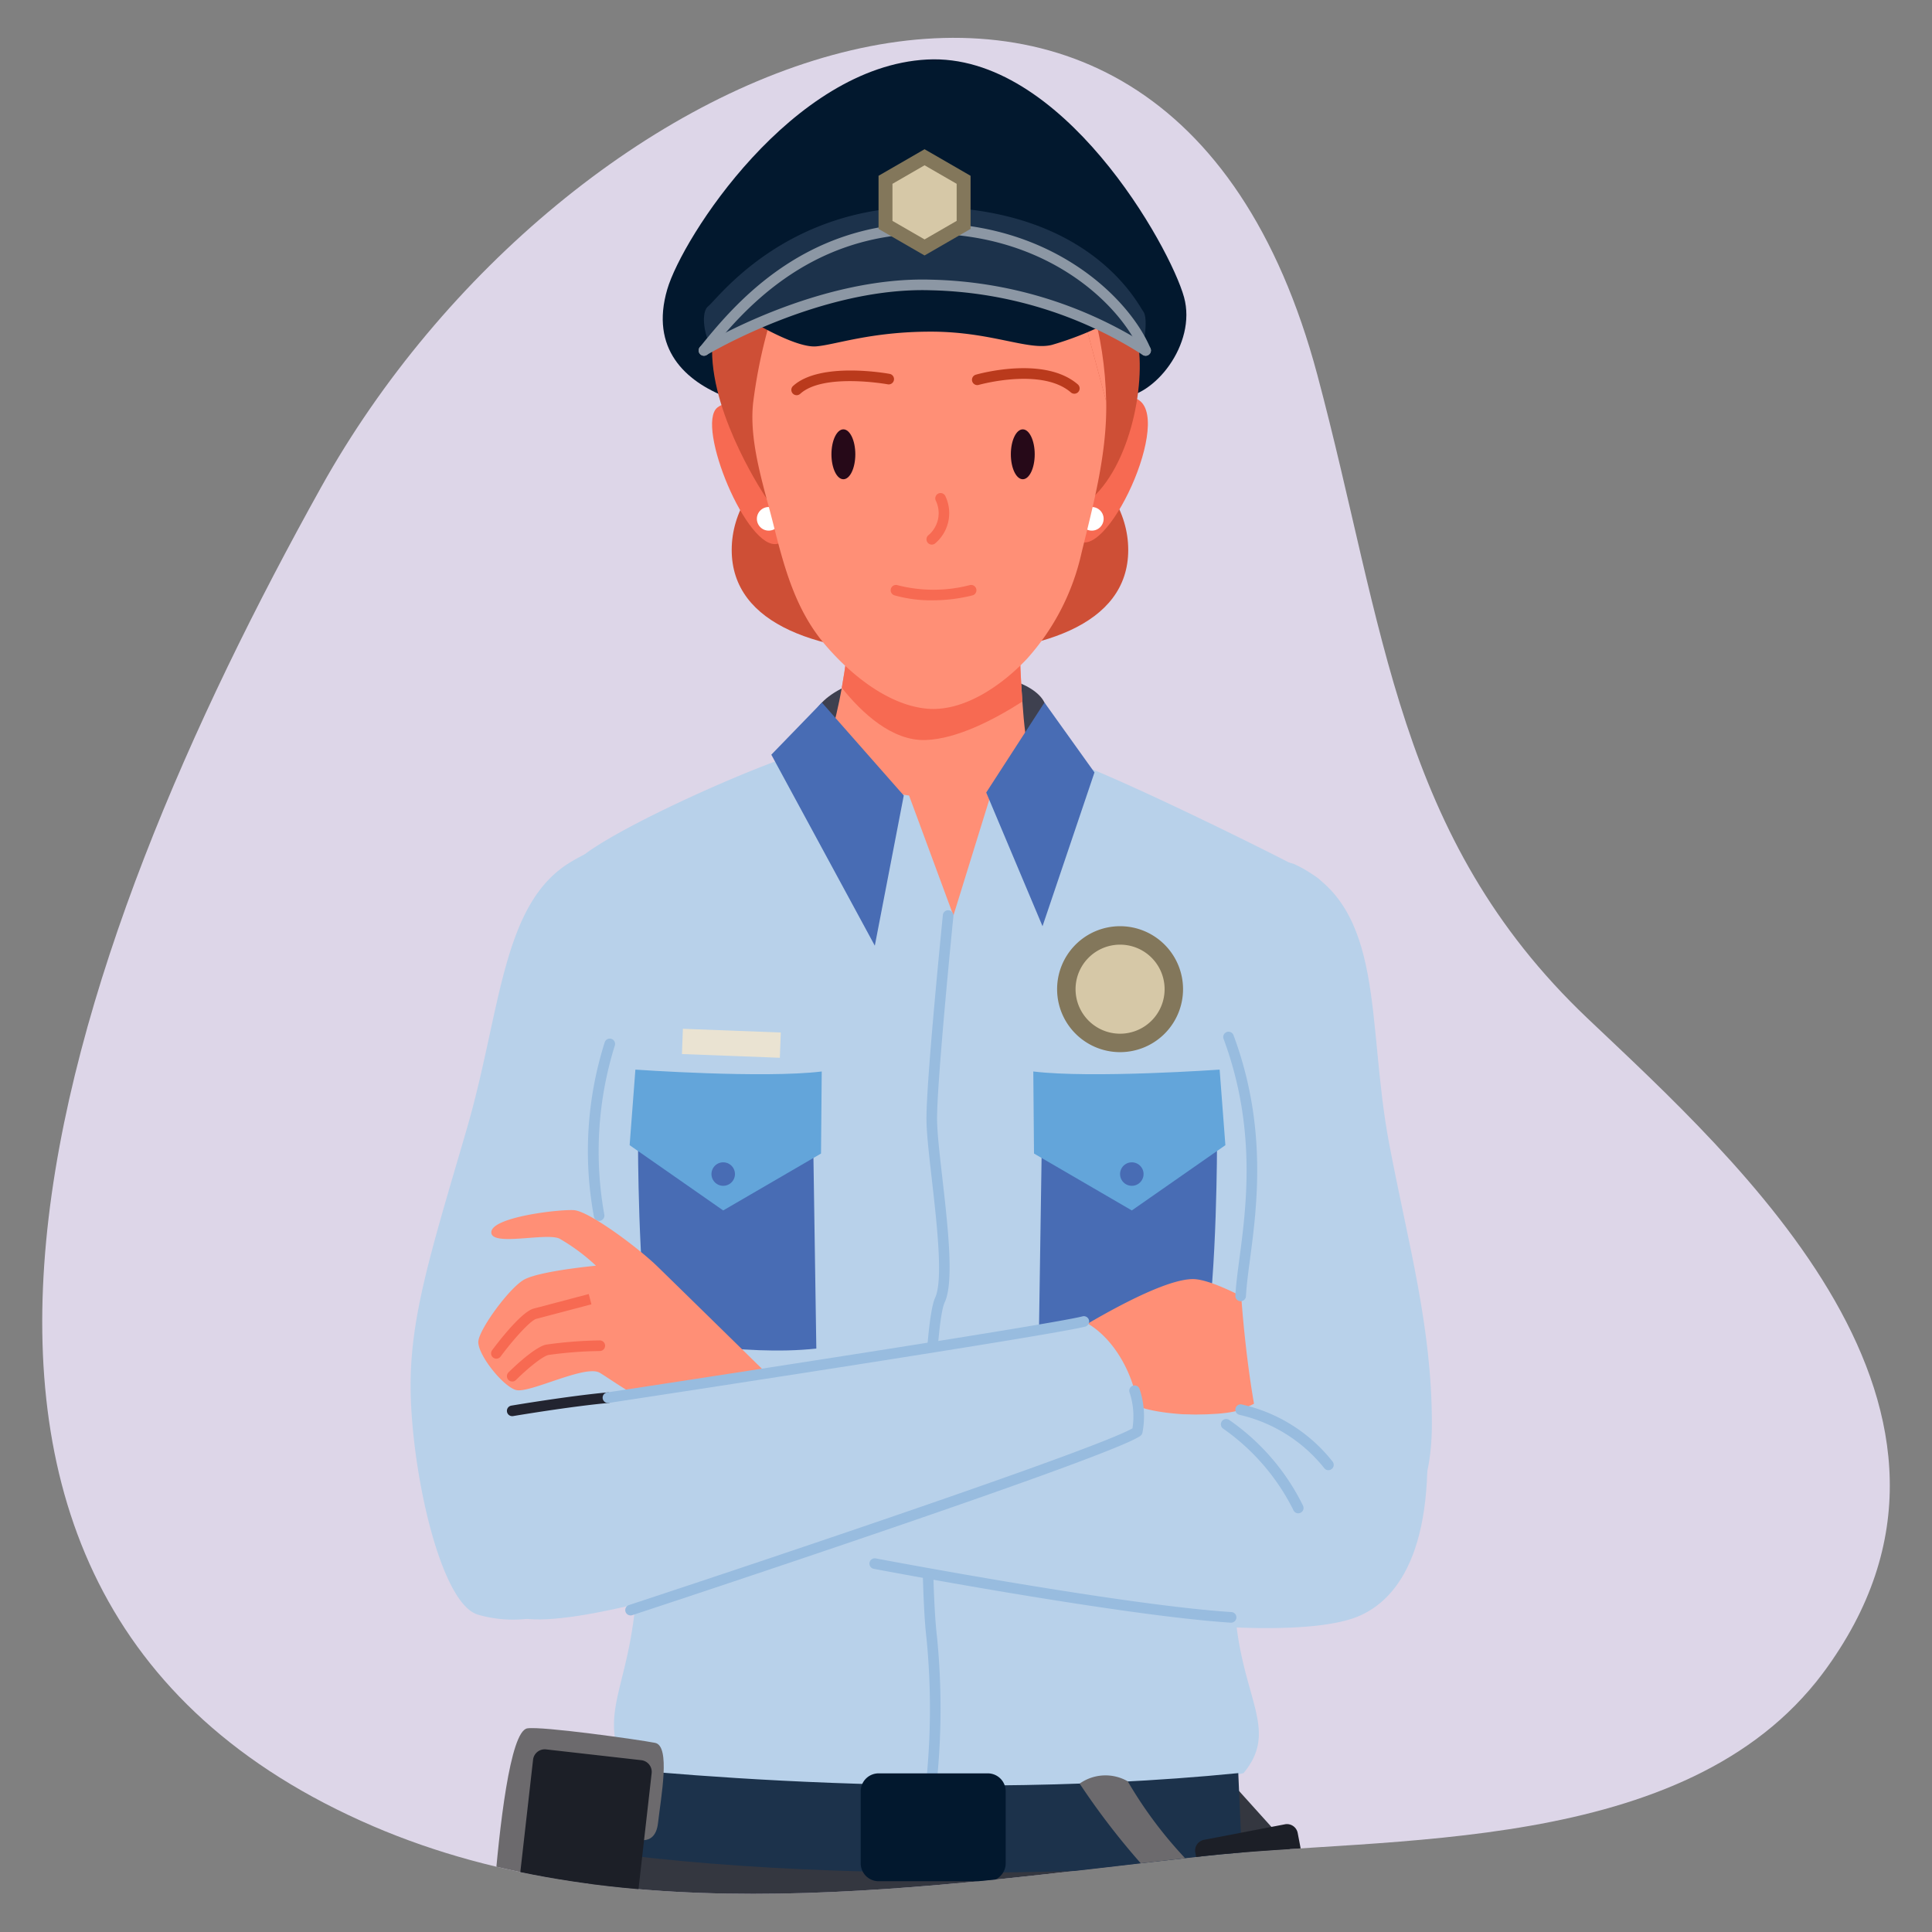 <svg xmlns="http://www.w3.org/2000/svg" xmlns:xlink="http://www.w3.org/1999/xlink" width="270" height="270" viewBox="0 0 270 270">
  <rect x="0" y="0" width="270" height="270" fill="#808080" stroke="none"/>
  <defs>
    <clipPath id="clip-path">
      <rect id="Rectangle_18377" data-name="Rectangle 18377" width="258.194" height="259.422" fill="none"/>
    </clipPath>
    <clipPath id="clip-path-2">
      <path id="Path_173196" data-name="Path 173196" d="M127.393,0C95.788.016,58.76,27.265,38.986,62.772,3.2,127.042-30.164,217.12,46.291,249.947c35.385,15.187,77.328,8.489,115.93,4.166,25.417-2.846,66.83.01,86.162-24.967l0,0c-2.866,3.836-5.731,7.671.438-.576,4.438-5.944,2.808-3.766.485-.659,6.262-8.634,8.856-17.165,8.89-25.422v-.335C258.083,175.647,231.706,152,215.915,137c-26.621-25.293-28.285-54.568-37.733-89.923C169.208,13.5,149.668.008,127.438,0Z" fill="none"/>
    </clipPath>
    <clipPath id="clip-SSR_-_Police_and_legal_help">
      <rect width="270" height="270"/>
    </clipPath>
  </defs>
  <g id="SSR_-_Police_and_legal_help" data-name="SSR -  Police and legal help" clip-path="url(#clip-SSR_-_Police_and_legal_help)">
    <g id="Group_39215" data-name="Group 39215" transform="translate(5.903 5.289)">
      <g id="Group_39218" data-name="Group 39218">
        <g id="Group_39217" data-name="Group 39217" clip-path="url(#clip-path)">
          <path id="Path_173133" data-name="Path 173133" d="M248.82,228.572c-19.14,25.593-60.989,22.673-86.6,25.54-38.6,4.324-80.545,11.022-115.931-4.166-76.455-32.826-43.09-122.9-7.3-187.174,33.693-60.5,117.458-97.031,139.2-15.7,9.449,35.355,11.112,64.629,37.733,89.924,20.9,19.85,60.331,54.838,32.9,91.573-12.028,16.081,10.289-13.778,0,0" fill="#ddd6e8"/>
        </g>
      </g>
      <g id="Group_39220" data-name="Group 39220">
        <g id="Group_39219" data-name="Group 39219" clip-path="url(#clip-path-2)">
          <path id="Path_173134" data-name="Path 173134" d="M151.769,71.566c0,10.56-12.4,14.545-27.707,14.545S96.354,82.126,96.354,71.566s12.405-19.121,27.708-19.121,27.707,8.561,27.707,19.121" fill="#ce4f36"/>
          <path id="Path_173135" data-name="Path 173135" d="M95.731,50.259C89.823,48,84.927,43.42,87.347,35.148c2.111-7.216,17.445-31.132,36.308-32.12s33.991,26.242,35.912,33.211c1.812,6.573-4.243,14.073-9.012,14.02-2.987-.033-16.307-13.918-29.4-14.02s-25.422,14.02-25.422,14.02" fill="#02182e"/>
          <path id="Path_173136" data-name="Path 173136" d="M73.854,115.18c-9.7,5.822-9.716,20.83-14.56,37.427-5.023,17.214-7.968,26.336-7.808,36.483.184,11.662,4.2,29.686,9.372,31.26a17.519,17.519,0,0,0,21.193-10.309c3.706-15.566,2.246-30.463,4.216-42.687,5.11-31.706,6.783-63.692-12.413-52.174" fill="#b8d1ea"/>
          <path id="Path_173137" data-name="Path 173137" d="M108.96,92.891c6.3-6.486,28.31-5.758,31.1,0s.4,15.937-13.314,18.531S103.025,99,108.96,92.891" fill="#3e404f"/>
          <path id="Path_173138" data-name="Path 173138" d="M107.434,102.811c2.044-1.945,3.418-7.044,4.308-11.979,1.044-5.824,1.407-11.429,1.407-11.429l23.88-.582c-.67.241-.483,8.033-.055,13.934.11,1.649.253,3.154.4,4.3.659,5.264,1.758,7.2,5.5,9.88-2.964,2.224-8.156,22.492-14.541,23.391-6.187.872-13.5-17.426-20.89-27.512" fill="#ff8f76"/>
          <path id="Path_173139" data-name="Path 173139" d="M136.974,92.755c-3.9,2.5-9.11,5.22-13.5,5.374-4.726.176-8.979-3.846-11.737-7.3,1.044-5.825,1.406-11.429,1.406-11.429l23.881-.583c-.67.242-.484,8.034-.055,13.935" fill="#f76a52"/>
          <path id="Path_173140" data-name="Path 173140" d="M101.434,57.177s-3.984-7.983-7.081-5.513,4.2,20.224,8.45,19.031-1.369-13.518-1.369-13.518" fill="#f76a52"/>
          <path id="Path_173141" data-name="Path 173141" d="M103.173,67.218a1.65,1.65,0,1,1-1.651-1.651,1.651,1.651,0,0,1,1.651,1.651" fill="#fff"/>
          <path id="Path_173142" data-name="Path 173142" d="M144.493,57.6s4.742-7.757,7.778-7.333c6.622.923-3.109,22.738-7.426,20.025s-.352-12.692-.352-12.692" fill="#f76a52"/>
          <path id="Path_173143" data-name="Path 173143" d="M148.331,67.218a1.65,1.65,0,1,1-1.651-1.651,1.651,1.651,0,0,1,1.651,1.651" fill="#fff"/>
          <path id="Path_173144" data-name="Path 173144" d="M101.21,64.357s-7.6-11.2-7.6-20.67c21.884-19.362,47.914-12.729,59.141-2.721,1.79,5.63-.227,18.1-6.069,23.391s-45.471,0-45.471,0" fill="#ce4f36"/>
          <path id="Path_173145" data-name="Path 173145" d="M142.988,29.626c2.681,3.429,5.517,11.451,5.7,21.177Z" fill="#ff8f76"/>
          <path id="Path_173146" data-name="Path 173146" d="M148.692,50.8c.137,7.2-1.747,14.228-3.443,21.147A32.742,32.742,0,0,1,137.6,86.8c-3.332,3.529-8.658,7.384-13.877,6.956-5.636-.472-11.025-5.045-14.4-9.046-4.1-4.854-5.658-10.8-7.171-16.817-1.316-5.236-3.394-11.39-2.805-16.87a72.281,72.281,0,0,1,1.934-9.869c1.34-5.066,3.264-10.144,5.538-11.616,3.968-2.561,12.606,1.011,16.815,1.341s16.682-4.682,19.363-1.253Z" fill="#ff8f76"/>
          <path id="Path_173147" data-name="Path 173147" d="M124.315,70.82a.742.742,0,0,1-.442-1.337,4.032,4.032,0,0,0,.982-4.853.741.741,0,0,1,1.379-.545,5.535,5.535,0,0,1-1.481,6.592.737.737,0,0,1-.438.143" fill="#f76a52"/>
          <path id="Path_173148" data-name="Path 173148" d="M105.43,49.941a.741.741,0,0,1-.5-1.289c3.773-3.437,13.105-1.763,13.5-1.69a.741.741,0,0,1-.269,1.458c-.089-.017-9-1.615-12.233,1.328a.741.741,0,0,1-.5.193" fill="#ba3a1c"/>
          <path id="Path_173149" data-name="Path 173149" d="M144.24,49.735a.737.737,0,0,1-.484-.18c-4.075-3.521-12.789-1.08-12.877-1.055a.741.741,0,0,1-.409-1.425c.389-.112,9.572-2.688,14.255,1.358a.741.741,0,0,1-.485,1.3" fill="#ba3a1c"/>
          <path id="Path_173150" data-name="Path 173150" d="M110.281,99.231C109.2,97.32,78.667,110.6,74.584,115.18c-1.594,1.789,9.067,63.072,8.612,98.046-.221,17.042-5.9,19.676-1.824,28.686a264.543,264.543,0,0,0,44.411,2.965c9.636.028,29.763.6,42.1-2.37,6.132-7.412-3.065-12.157-1.011-31.854,4.47-42.856,19.78-88.275,11-93.485-3.134-1.859-36.54-18.5-37.844-16.988-1.387,1.612-7.371,5.289-7.371,5.289l-5.321,17.195-6.2-16.78s-7.514-.743-10.852-6.653" fill="#b8d1ea"/>
          <path id="Path_173151" data-name="Path 173151" d="M124.315,244.1c-.027,0-.054,0-.082,0a.743.743,0,0,1-.656-.818,100.074,100.074,0,0,0,0-19.6c-1.107-9.133-.772-43.38,1.208-47.618,1.142-2.444.247-10.3-.473-16.613-.392-3.444-.731-6.418-.74-8.316-.027-5.479,2.2-27.61,2.291-28.549a.741.741,0,0,1,1.475.149c-.023.229-2.31,22.991-2.284,28.393.009,1.818.36,4.9.731,8.155.779,6.836,1.662,14.585.343,17.409-1.746,3.736-2.242,37.22-1.079,46.812a101.81,101.81,0,0,1,0,19.937.741.741,0,0,1-.736.66" fill="#98bcdf"/>
          <path id="Path_173152" data-name="Path 173152" d="M83.257,154.233s0,18.866,1.582,27.319c0,0,12.936,2.76,23.341,1.624l-.484-32.041Z" fill="#486cb4"/>
          <path id="Path_173153" data-name="Path 173153" d="M82.894,144.191s17.915,1.259,26.042.26l-.1,11.47-13.669,7.951L82.09,154.751Z" fill="#63a5da"/>
          <path id="Path_173154" data-name="Path 173154" d="M96.807,158.789a1.64,1.64,0,1,1-1.64-1.64,1.64,1.64,0,0,1,1.64,1.64" fill="#486cb4"/>
          <path id="Path_173155" data-name="Path 173155" d="M164.18,154.233s0,18.866-1.582,27.319c0,0-12.936,2.76-23.341,1.624l.484-32.041Z" fill="#486cb4"/>
          <path id="Path_173156" data-name="Path 173156" d="M164.543,144.191s-17.915,1.259-26.042.26l.1,11.47,13.669,7.951,13.076-9.121Z" fill="#63a5da"/>
          <path id="Path_173157" data-name="Path 173157" d="M150.63,158.789a1.64,1.64,0,1,0,1.64-1.64,1.639,1.639,0,0,0-1.64,1.64" fill="#486cb4"/>
          <path id="Path_173158" data-name="Path 173158" d="M140.063,92.891l-8.14,12.578,7.868,18.682,7.261-21.491Z" fill="#486cb4"/>
          <path id="Path_173159" data-name="Path 173159" d="M120.4,105.884l-4.046,20.989-14.463-26.694,7.066-7.288Z" fill="#486cb4"/>
          <path id="Path_173160" data-name="Path 173160" d="M142.313,182.01s13.96-9.018,18.9-8.524,18.9,9.411,20.378,12.87,2.224,10.377,2.224,10.377a46.264,46.264,0,0,1-10.254-3.088c-3.953-1.977-16.307,0-21.743-2.965s-9.507-8.67-9.507-8.67" fill="#ff8f76"/>
          <path id="Path_173161" data-name="Path 173161" d="M193.087,190.04c2.224,20.384-3.34,28.185-9.27,30.6-11.145,4.538-54.653-.624-83.3-14.586l10.631-19.016s48.427,7.641,56.334,4.676,23.877-17.515,25.605-1.673" fill="#b8d1ea"/>
          <path id="Path_173162" data-name="Path 173162" d="M77.824,165.332a.743.743,0,0,1-.723-.581,50.294,50.294,0,0,1,1.5-24.362.742.742,0,1,1,1.407.469,49.621,49.621,0,0,0-1.462,23.573.74.74,0,0,1-.725.9" fill="#98bcdf"/>
          <path id="Path_173163" data-name="Path 173163" d="M82.465,199.468a.738.738,0,0,1-.331-.078c-3.809-1.9-15.486-3.865-15.6-3.885a.741.741,0,1,1,.243-1.462c.489.081,12.016,2.017,16.023,4.021a.741.741,0,0,1-.332,1.4" fill="#222430"/>
          <path id="Path_173164" data-name="Path 173164" d="M91.469,188.621a2.622,2.622,0,1,1-3.049-2.111,2.623,2.623,0,0,1,3.049,2.111" fill="#2c3c4f"/>
          <path id="Path_173165" data-name="Path 173165" d="M101.729,187.123s-12.961-12.7-15.733-15.4-9.6-7.758-11.691-7.891-11.411.956-11.544,3.049,7.564.061,9.506.92a27.462,27.462,0,0,1,5.118,3.794s-8.035.751-10.11,1.985-6.107,6.759-6.324,8.532,3.382,6.311,5.24,6.85,9.688-3.588,11.715-2.408,11.86,8.532,17.632,7.007,9.942-2.626,6.191-6.438" fill="#ff8f76"/>
          <path id="Path_173166" data-name="Path 173166" d="M63.467,184.59a.742.742,0,0,1-.595-1.183c.66-.889,4.039-5.351,5.8-5.818l7.7-2.033.378,1.434-7.7,2.033c-.835.22-3.241,2.906-4.992,5.267a.74.74,0,0,1-.6.3" fill="#f76a52"/>
          <path id="Path_173167" data-name="Path 173167" d="M65.682,187.778a.741.741,0,0,1-.525-1.265c.348-.348,3.448-3.416,5.195-3.878a59.185,59.185,0,0,1,7.564-.6.742.742,0,0,1,.04,1.483,56.071,56.071,0,0,0-7.226.556c-1.025.271-3.319,2.285-4.523,3.491a.737.737,0,0,1-.525.218" fill="#f76a52"/>
          <path id="Path_173168" data-name="Path 173168" d="M54.942,195.837c-4.515,16.705,7.623,24.309,12.321,25.05,14.648,2.311,82.033-24.138,85.767-26.114.97-4.507-1.931-12.523-7.44-15.389-2.6.677-6.021,1.379-8.9.84-63.62,14.549-79.279,6.471-81.75,15.613" fill="#b8d1ea"/>
          <path id="Path_173169" data-name="Path 173169" d="M175.1,115.529c12.764,6.023,9.9,21.939,13.135,39.008,2.69,14.181,5.97,25.523,5.969,39.17,0,19.519-14.024,21.844-21.513,8.687-8.059-14.159-8.524-92.024,2.409-86.865" fill="#b8d1ea"/>
          <path id="Path_173170" data-name="Path 173170" d="M65.682,192.621a.741.741,0,0,1-.123-1.472c.08-.014,8.033-1.356,13.435-1.847a.741.741,0,1,1,.134,1.476c-5.345.486-13.242,1.819-13.321,1.833a.761.761,0,0,1-.125.01" fill="#222430"/>
          <path id="Path_173171" data-name="Path 173171" d="M79.06,190.781a.741.741,0,0,1-.111-1.474c.618-.094,61.848-9.412,66.45-10.639a.742.742,0,0,1,.382,1.433c-4.68,1.248-64.082,10.287-66.609,10.671a.705.705,0,0,1-.112.009" fill="#98bcdf"/>
          <path id="Path_173172" data-name="Path 173172" d="M82.22,220.467a.741.741,0,0,1-.232-1.445c22.52-7.416,65.559-21.91,70.371-24.7a10.611,10.611,0,0,0-.392-4.98.741.741,0,1,1,1.394-.5,12.046,12.046,0,0,1,.392,6.1.741.741,0,0,1-.294.441c-4.337,3.079-68.287,24.156-71.007,25.052a.75.75,0,0,1-.232.037" fill="#98bcdf"/>
          <path id="Path_173173" data-name="Path 173173" d="M166.138,221.481a.41.41,0,0,1-.049,0c-15.536-1.005-49.543-7.46-49.884-7.525a.741.741,0,1,1,.277-1.456c.341.064,34.258,6.5,49.7,7.5a.741.741,0,0,1-.047,1.481" fill="#98bcdf"/>
          <path id="Path_173174" data-name="Path 173174" d="M167.482,176.559h-.039a.742.742,0,0,1-.7-.779c.079-1.5.308-3.234.574-5.243.957-7.249,2.4-18.205-2.224-30.642a.741.741,0,1,1,1.389-.517c4.756,12.783,3.281,23.958,2.3,31.354-.261,1.977-.486,3.685-.562,5.126a.742.742,0,0,1-.74.7" fill="#98bcdf"/>
          <path id="Path_173175" data-name="Path 173175" d="M179.746,200.17a.739.739,0,0,1-.588-.289,21.222,21.222,0,0,0-11.806-7.438.741.741,0,0,1,.258-1.46,22.339,22.339,0,0,1,12.723,7.994.742.742,0,0,1-.587,1.193" fill="#98bcdf"/>
          <path id="Path_173176" data-name="Path 173176" d="M175.532,206.2a.739.739,0,0,1-.663-.41,30.477,30.477,0,0,0-9.8-11.4.741.741,0,0,1,.781-1.26,31.382,31.382,0,0,1,10.342,11.993.741.741,0,0,1-.662,1.073" fill="#98bcdf"/>
          <path id="Path_173177" data-name="Path 173177" d="M113.629,58.2c0,1.926-.747,3.487-1.668,3.487s-1.668-1.561-1.668-3.487.747-3.487,1.668-3.487,1.668,1.561,1.668,3.487" fill="#260918"/>
          <path id="Path_173178" data-name="Path 173178" d="M138.7,58.2c0,1.926-.747,3.487-1.668,3.487s-1.668-1.561-1.668-3.487.747-3.487,1.668-3.487S138.7,56.278,138.7,58.2" fill="#260918"/>
          <path id="Path_173179" data-name="Path 173179" d="M124.441,78.605a18.743,18.743,0,0,1-5.358-.7.741.741,0,0,1,.457-1.41,20.226,20.226,0,0,0,10.093-.014.741.741,0,0,1,.36,1.438,22.858,22.858,0,0,1-5.552.685" fill="#f76a52"/>
          <path id="Path_173180" data-name="Path 173180" d="M122.111,250.077c-19.1-.84-39.04-7.336-43.951,3.457-.857,1.882-1.644,3.849-2.375,5.888h93.088c-.381-1.462-.77-2.935-1.176-4.429-2.514-9.237-25.6-4.036-45.586-4.916" fill="#343740"/>
          <path id="Path_173181" data-name="Path 173181" d="M159.429,132.95a8.8,8.8,0,1,1-8.8-8.8,8.8,8.8,0,0,1,8.8,8.8" fill="#83775b"/>
          <path id="Path_173182" data-name="Path 173182" d="M156.852,132.95a6.222,6.222,0,1,1-6.222-6.222,6.222,6.222,0,0,1,6.222,6.222" fill="#d6c8a7"/>
          <rect id="Rectangle_18378" data-name="Rectangle 18378" width="3.534" height="13.695" transform="matrix(0.038, -0.999, 0.999, 0.038, 89.398, 142.016)" fill="#eae3d2"/>
          <path id="Path_173183" data-name="Path 173183" d="M174.466,253.007l-8.688-9.644,1.771,14.531Z" fill="#343740"/>
          <path id="Path_173184" data-name="Path 173184" d="M73.869,241.187s47.517,5.883,93.28,1.32l.548,12.485s-52.215,4.35-94.286-2.136Z" fill="#1c324b"/>
          <path id="Path_173185" data-name="Path 173185" d="M132.143,257.613h-15.26a2.5,2.5,0,0,1-2.5-2.5V245.041a2.5,2.5,0,0,1,2.5-2.5h15.26a2.5,2.5,0,0,1,2.5,2.5v10.072a2.5,2.5,0,0,1-2.5,2.5" fill="#02182e"/>
          <path id="Path_173186" data-name="Path 173186" d="M173.659,249.663l-11.3,2.166a1.53,1.53,0,0,0-1.214,1.79l1.112,5.8h14.832l-1.637-8.545a1.53,1.53,0,0,0-1.79-1.214" fill="#1c1f27"/>
          <path id="Path_173187" data-name="Path 173187" d="M151.7,243.65a6.259,6.259,0,0,0-6.721.321,102.223,102.223,0,0,0,12.575,15.451h7.522A58.974,58.974,0,0,1,151.7,243.65" fill="#6c6a6d"/>
          <path id="Path_173188" data-name="Path 173188" d="M86.055,249.484c.414-3.653,1.781-10.771-.408-11.206s-15.814-2.351-17.86-2.025c-2.42.385-3.918,14.064-4.65,23.169H77.684l4.782-7.891s3.175,1.606,3.589-2.047" fill="#6c6a6d"/>
          <path id="Path_173189" data-name="Path 173189" d="M83.72,240.7l-13.31-1.509a1.642,1.642,0,0,0-1.816,1.446l-2.13,18.783H83.249l1.917-16.9A1.641,1.641,0,0,0,83.72,240.7" fill="#1c1f27"/>
          <path id="Path_173190" data-name="Path 173190" d="M99.887,40.029a16.568,16.568,0,0,0-5.974,3.1c-.837.559-2.251-4.476-.837-5.624s10.725-13.889,30.09-13.889c23.238,0,29.9,13.517,30.709,14.629s-.059,5.924-.668,5.4a44.839,44.839,0,0,0-4.7-3.619c-2.472-1.648-48.618,0-48.618,0" fill="#1c324b"/>
          <path id="Path_173191" data-name="Path 173191" d="M99.887,40.029s23.9-12.361,48.618,0a44.572,44.572,0,0,1-7.416,2.884c-3.3.824-8.446-1.854-16.893-1.854s-13.39,1.854-16.069,2.06-8.24-3.09-8.24-3.09" fill="#02182e"/>
          <path id="Path_173192" data-name="Path 173192" d="M154.2,44.429a.74.74,0,0,1-.382-.106l-.122-.074a57.263,57.263,0,0,0-29.523-8.972c-15.39-.493-31.157,8.95-31.314,9.045a.741.741,0,0,1-.768-1.268c.659-.4,16.314-9.747,32.129-9.259a58.652,58.652,0,0,1,30.241,9.184l.123.074a.741.741,0,0,1-.384,1.376" fill="#8c97a4"/>
          <path id="Path_173193" data-name="Path 173193" d="M154.2,44.429a.741.741,0,0,1-.684-.455c-2.795-6.673-13.034-16.6-29.785-16.6-17.051,0-26.257,11.335-30.682,16.783a.741.741,0,1,1-1.15-.935c4.568-5.625,14.075-17.33,31.832-17.33,17.475,0,28.2,10.472,31.152,17.511a.742.742,0,0,1-.683,1.028" fill="#8c97a4"/>
          <path id="Path_173194" data-name="Path 173194" d="M129.735,26.7V19.277l-6.43-3.713-6.43,3.713V26.7l6.43,3.712Z" fill="#83775b"/>
          <path id="Path_173195" data-name="Path 173195" d="M127.792,25.579V20.4l-4.487-2.59-4.486,2.59v5.181l4.486,2.59Z" fill="#d6c8a7"/>
        </g>
      </g>
    </g>
  </g>
</svg>
